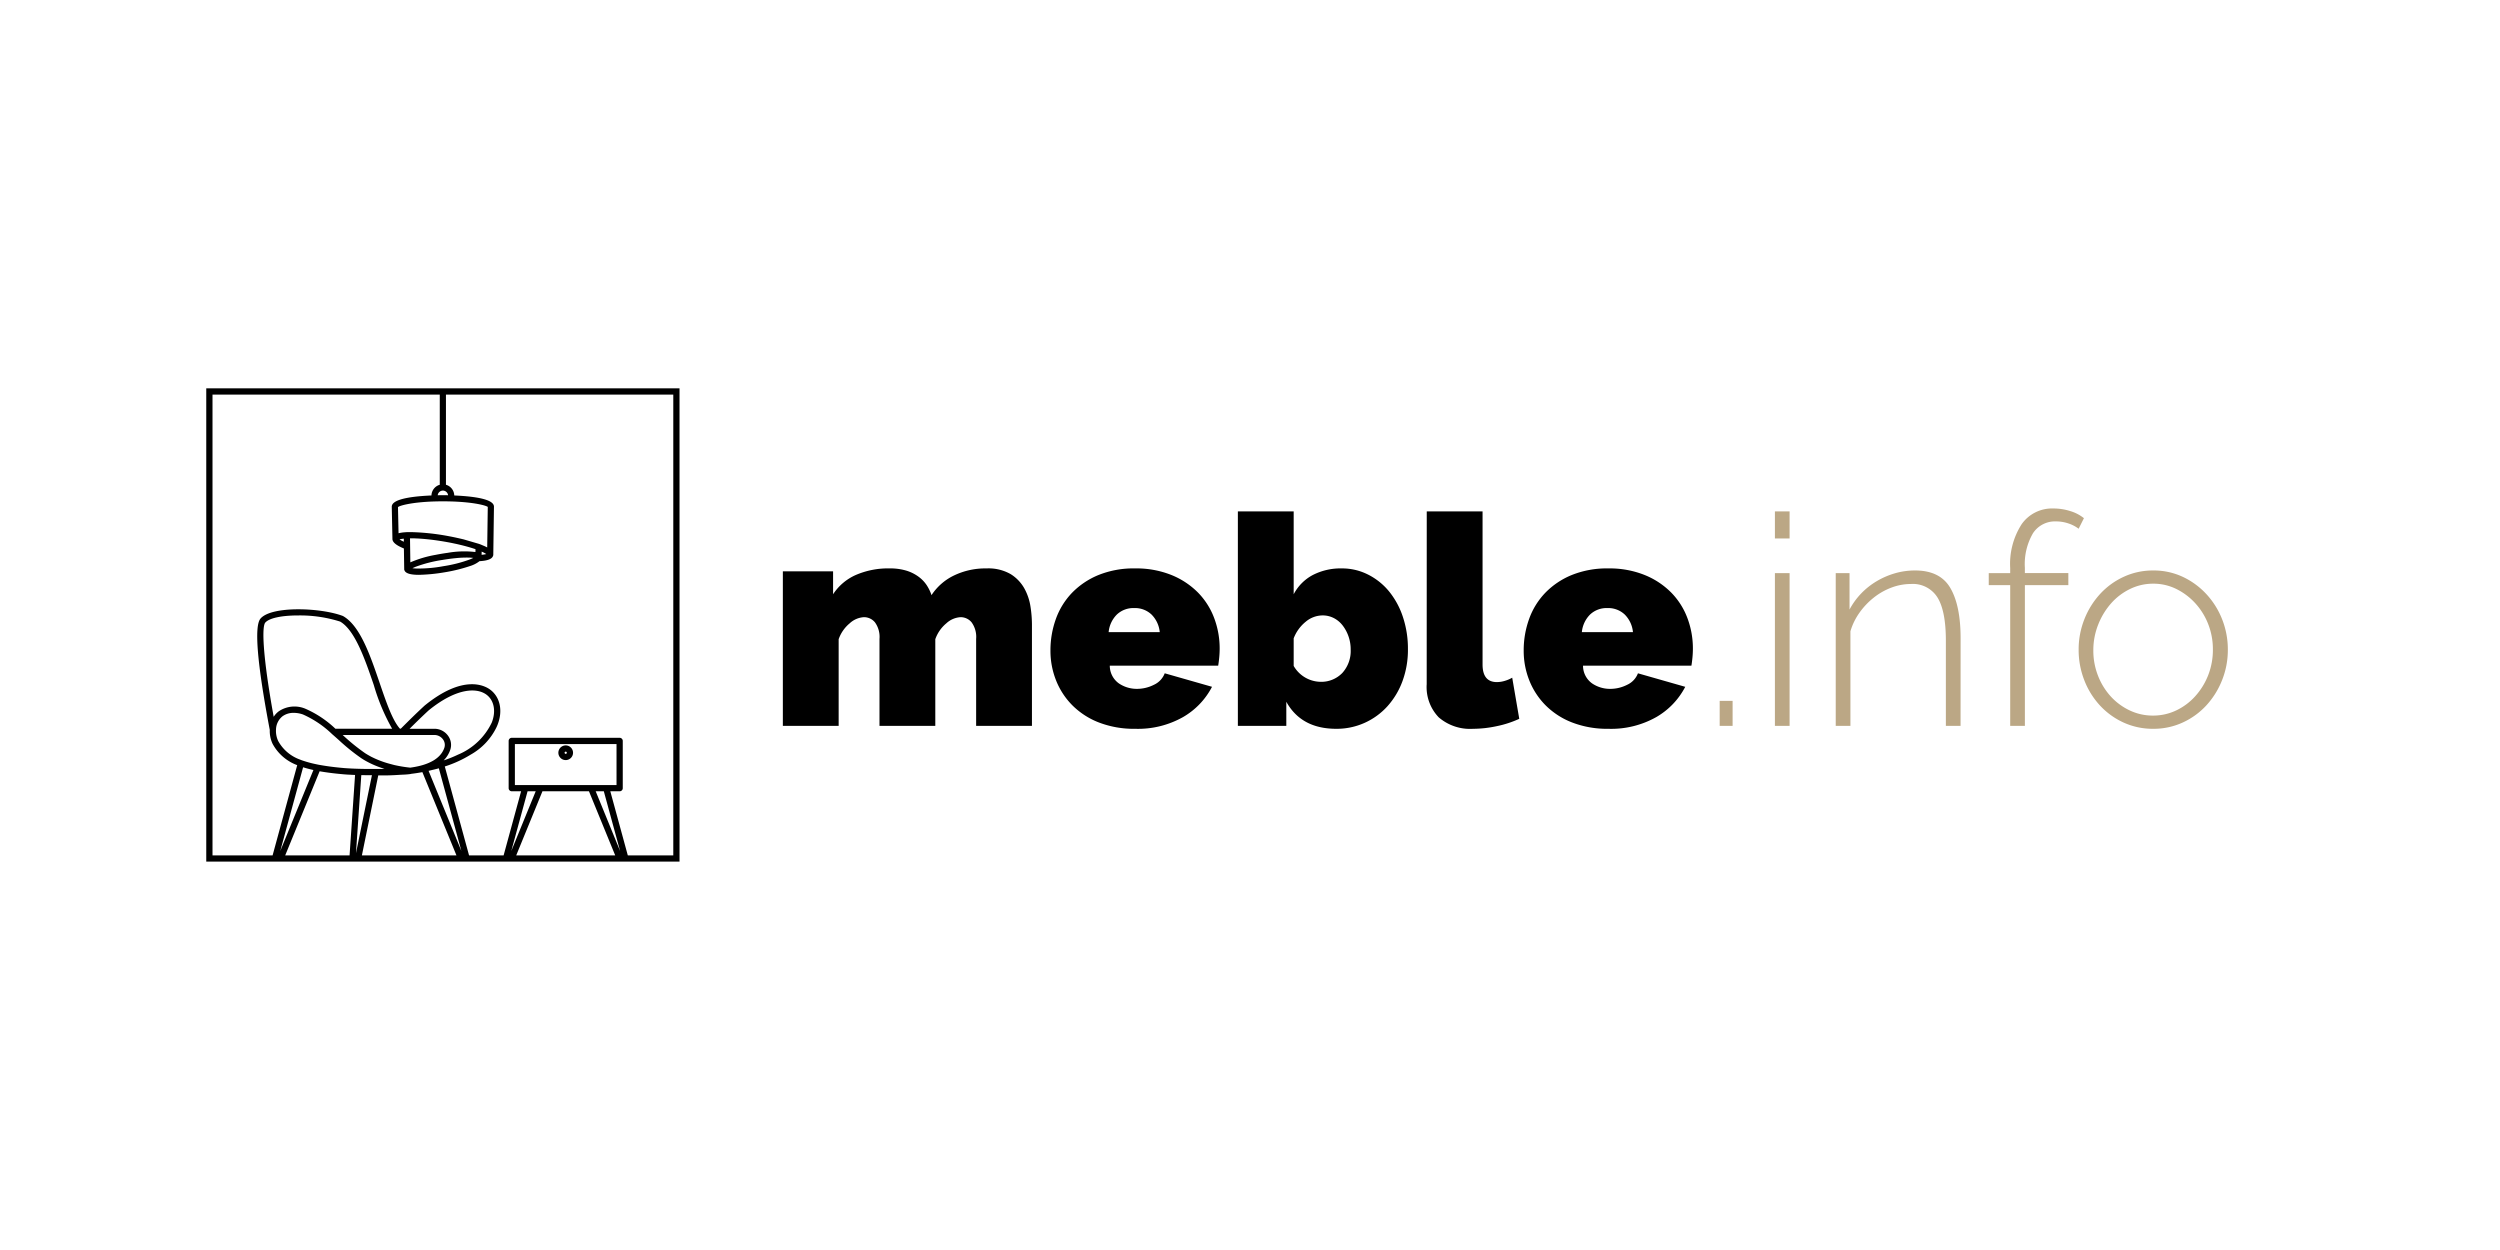 <svg xmlns="http://www.w3.org/2000/svg" xmlns:xlink="http://www.w3.org/1999/xlink" width="400" height="200" viewBox="0 0 400 200">
  <defs>
    <clipPath id="clip-path">
      <rect id="Rectangle_1036" data-name="Rectangle 1036" width="75.723" height="75.723" fill="none"/>
    </clipPath>
    <clipPath id="clip-meble_info">
      <rect width="400" height="200"/>
    </clipPath>
  </defs>
  <g id="meble_info" clip-path="url(#clip-meble_info)">
    <g id="Group_320" data-name="Group 320" transform="translate(33 62.138)">
      <g id="Group_320-2" data-name="Group 320" clip-path="url(#clip-path)">
        <path id="Path_3926" data-name="Path 3926" d="M0,0V75.724H75.722V0Zm65.644,63.47H49.381V56.909H65.643Zm-14.234,1h1.3L48.8,74.033Zm10.9,0h1.3l2.61,9.566Zm-8.52,0h7.443l4.2,10.259H49.592Zm10.858,0h1.493a.5.5,0,0,0,.5-.5V56.411a.5.5,0,0,0-.5-.5H48.883a.5.5,0,0,0-.5.5v7.558a.5.5,0,0,0,.5.5h1.493l-2.8,10.259H42.049L38.166,60.5A18.6,18.6,0,0,0,42.314,58.6a10.035,10.035,0,0,0,4.118-4.362q.094-.2.173-.4c.889-2.247.418-4.465-1.2-5.649-.9-.662-4.328-2.432-10.476,2.575-1.5,1.385-2.718,2.606-3.8,3.686h-.14c-1.191-1.309-2.186-4.216-3.238-7.292C26.214,42.658,24.62,38,21.9,36.441a.539.539,0,0,0-.072-.034c-3.569-1.339-11.417-1.626-13.156.442-1.022,1.217-.521,7.2,1.49,17.8a4.839,4.839,0,0,0,.082,1.083l.02.106a4.577,4.577,0,0,0,.123.463l.038.11a4.5,4.5,0,0,0,.17.421l.018.038s0,.01.007.014l.006.012c.014.026.029.051.043.076s.025.043.037.066a7.38,7.38,0,0,0,3.847,3.25l-3.94,14.441H1V1H37.362V15.425a1.833,1.833,0,0,0-1.329,1.712c-4.215.188-6.352.792-6.352,1.8l.107,5.125,0,.038c.009.526.61,1.024,1.835,1.519l.05,3.331,0,.05a.142.142,0,0,0,.02.059.579.579,0,0,0,.033.086c.2.466.959.692,2.306.692a27.852,27.852,0,0,0,4.072-.4,25.492,25.492,0,0,0,4.057-.993,4.7,4.7,0,0,0,1.559-.793c1.245-.069,1.946-.331,2.134-.776a.484.484,0,0,0,.054-.137l.01-.036a.627.627,0,0,0,.008-.154l.106-7.621c0-1-2.136-1.6-6.352-1.79a1.832,1.832,0,0,0-1.329-1.712V1H74.725V74.727H67.448ZM21.922,60.741c-.179-.016-.359-.032-.551-.051-1.106-.107-2.136-.246-3.059-.41l-.115-.02-.208-.037c-.068-.013-.135-.027-.2-.041l-.117-.025a17.7,17.7,0,0,1-2.071-.545l-.1-.033c-.043-.013-.087-.026-.16-.054l-.037-.014c-.1-.035-.2-.075-.3-.115a6.472,6.472,0,0,1-3.492-2.966,3.431,3.431,0,0,1-.153-.377l-.02-.059a3.727,3.727,0,0,1-.11-.419,3.8,3.8,0,0,1-.069-1.008,2.789,2.789,0,0,1,1.042-2.1A2.963,2.963,0,0,1,14,51.921a4.457,4.457,0,0,1,1.472.257,16.167,16.167,0,0,1,4.668,3.15c.356.308.708.622,1.06.935a32.165,32.165,0,0,0,3.606,2.913c.186.123.38.242.578.357.113.066.229.129.346.192s.223.119.338.177a15.587,15.587,0,0,0,2.471.984c-.27,0-.546.009-.826.011l-.262,0c-.326,0-.656,0-.987,0-.865,0-1.67-.013-2.393-.037-.744-.024-1.395-.06-1.933-.1Zm-1.254-6.277a16.57,16.57,0,0,0-4.857-3.225,4.487,4.487,0,0,0-4.213.436,3.367,3.367,0,0,0-.809.878C8.958,42.441,8.91,38.115,9.435,37.49c.609-.724,2.581-1.156,5.274-1.156a21.224,21.224,0,0,1,6.717.984c2.383,1.389,3.979,6.053,5.386,10.168a32.457,32.457,0,0,0,2.932,6.979Zm13.739,5.873-.043.012c-.292.078-.606.149-.934.21-.255.048-.517.091-.805.129l-.089-.012a21.712,21.712,0,0,1-2.441-.406l-.082-.021-.119-.031-.181-.048-.223-.061a15.377,15.377,0,0,1-2.617-.935c-.1-.049-.207-.1-.309-.149l-.13-.062c-.042-.021-.08-.043-.118-.064l-.082-.045c-.13-.071-.255-.142-.378-.213l-.124-.074c-.116-.069-.23-.139-.338-.21A31.494,31.494,0,0,1,21.9,55.528l-.075-.067H36.512a1.681,1.681,0,0,1,1.12.433h0l.026.023a1.694,1.694,0,0,1,.22.247,1.48,1.48,0,0,1,.216,1.35,3.389,3.389,0,0,1-.7,1.184q-.117.131-.25.254c-.082.076-.169.151-.26.223a5.056,5.056,0,0,1-.621.42,7.382,7.382,0,0,1-1.316.578c-.091.03-.181.061-.275.089s-.176.05-.265.074m4.633-2.5a2.468,2.468,0,0,0-.351-2.25,2.686,2.686,0,0,0-2.175-1.12h-3.98c.87-.867,1.88-1.862,3.051-2.944,4.426-3.6,7.672-3.668,9.234-2.524,1.24.908,1.577,2.666.861,4.478A10.393,10.393,0,0,1,40.293,58.6h0a19.092,19.092,0,0,1-2.308.928,4.4,4.4,0,0,0,1.054-1.693M15.495,60.626c.505.161,1.058.308,1.65.438L11.837,74.032Zm9.311,1.255.378.007c.386.006.789.009,1.206.01h.038l.078,0L23.954,74.375ZM35.572,61.2l.178-.044.239-.059c.3-.068.591-.138.876-.212l.347-.095,3.615,13.248Zm-17.432.067c1.138.2,2.421.364,3.914.492l.084.006c.126.011.255.02.386.029l1.285.065L22.93,74.727h-10.3Zm9.38.657.128,0c1.142.029,2.252-.015,3.483-.1.641-.024,1.051-.051,1.324-.088a1.691,1.691,0,0,0,.342-.06c.58-.069,1.179-.16,1.783-.272l5.454,13.327H24.9ZM44.952,25.456l-.128-.068-.1-.049c-.049-.025-.1-.049-.15-.073l-.671-.285c-.084-.032-.169-.064-.272-.1l-2.518-.737-.02,0c-.166-.041-.328-.079-.486-.115l-.627-.14c-.316-.068-.607-.128-.864-.179-.529-.1-.887-.165-.981-.181l-.3-.049A37.067,37.067,0,0,0,32.727,23c-.077,0-.15,0-.223,0l-.186,0c-.079,0-.159,0-.235.006s-.166.011-.246.018l-.082.007a5.8,5.8,0,0,0-.988.152l-.092-4.184c.26-.235,2.127-.777,5.73-.9l.358-.01.416-.009c.446-.007.918-.007,1.363,0l.417.009.357.01c3.575.119,5.461.649,5.726.871Zm-1.884.732a15.256,15.256,0,0,0-4.433.127c-.456.062-.823.122-1.057.161-.192.033-.5.088-.89.165a17.762,17.762,0,0,0-4.034,1.2L32.6,24h.149c.108,0,.223,0,.34,0l.153,0c.123,0,.253.008.385.014l.156.006c.142.007.29.016.44.026l.147.01c.159.011.325.025.494.04l.143.012c.18.016.367.036.556.056l.124.013c.21.023.427.05.648.078l.077.01c.515.068,1.05.148,1.589.239s1.062.189,1.569.295l.071.016c.217.045.43.091.634.137l.651.155c.791.2,1.515.406,2.153.624Zm-9.522,2.343a21.691,21.691,0,0,1,4.229-1.077c.322-.055.626-.1.921-.142.449-.063.882-.114,1.287-.152a16.622,16.622,0,0,1,2.141-.08c.261.011.458.029.6.049-.117.06-.258.124-.416.19l-.138.056a21.6,21.6,0,0,1-4.23,1.078,21.781,21.781,0,0,1-4.348.374c-.262-.011-.458-.029-.6-.05.132-.067.312-.15.555-.246m-2.57-4.383.081-.02c.038-.008.081-.016.153-.029l.078-.013.17-.022.116-.013.03,0,.006.486a4.21,4.21,0,0,1-.691-.37l.056-.015M44.8,26.511a4.021,4.021,0,0,1-.745.12l.01-.51a4.377,4.377,0,0,1,.735.39m-6.616-9.418-.325,0-.324,0-.5.01a.832.832,0,0,1,.563-.7.752.752,0,0,1,.53,0,.832.832,0,0,1,.562.7l-.5-.01" transform="translate(0.001 -0.001)"/>
        <path id="Path_3927" data-name="Path 3927" d="M161.069,164.483a1.174,1.174,0,1,0-1.174-1.174,1.175,1.175,0,0,0,1.174,1.174m-.178-1.174a.178.178,0,1,1,.178.178.178.178,0,0,1-.178-.178" transform="translate(-103.556 -105.007)"/>
      </g>
    </g>
    <path id="Path_3928" data-name="Path 3928" d="M42.112,0h-8.93V-13.912a3.956,3.956,0,0,0-.728-2.655,2.272,2.272,0,0,0-1.763-.823,3.664,3.664,0,0,0-2.28.987,5.768,5.768,0,0,0-1.763,2.538V0h-8.93V-13.912a3.956,3.956,0,0,0-.729-2.655,2.271,2.271,0,0,0-1.762-.823,3.664,3.664,0,0,0-2.28.987,5.768,5.768,0,0,0-1.762,2.538V0H2.256V-24.722h8.037v3.666a8.389,8.389,0,0,1,3.619-3.078,12.969,12.969,0,0,1,5.452-1.058A8.847,8.847,0,0,1,22-24.84a6.484,6.484,0,0,1,1.951.963,5.4,5.4,0,0,1,1.316,1.363,6.849,6.849,0,0,1,.775,1.6,8.9,8.9,0,0,1,3.6-3.149,11.557,11.557,0,0,1,5.193-1.128,7.136,7.136,0,0,1,3.877.917A6.322,6.322,0,0,1,40.89-22a8.674,8.674,0,0,1,.987,2.914,18.969,18.969,0,0,1,.235,2.82Zm16.5.47A15.529,15.529,0,0,1,52.828-.54,12.241,12.241,0,0,1,48.575-3.29a11.839,11.839,0,0,1-2.609-3.995,12.78,12.78,0,0,1-.893-4.747,14.77,14.77,0,0,1,.869-5.076,11.745,11.745,0,0,1,2.585-4.183,12.49,12.49,0,0,1,4.23-2.843,15,15,0,0,1,5.852-1.058,15.047,15.047,0,0,1,5.828,1.058,12.616,12.616,0,0,1,4.254,2.82,11.638,11.638,0,0,1,2.585,4.089,13.781,13.781,0,0,1,.87,4.865q0,.705-.071,1.434T71.91-9.635H54.567a3.474,3.474,0,0,0,1.457,2.844,5.1,5.1,0,0,0,2.867.87,5.977,5.977,0,0,0,2.75-.658,3.307,3.307,0,0,0,1.715-1.833l7.567,2.162a11.923,11.923,0,0,1-4.63,4.841A14.663,14.663,0,0,1,58.609.47Zm3.948-15.463a4.588,4.588,0,0,0-1.316-2.82,3.847,3.847,0,0,0-2.773-1.034,3.847,3.847,0,0,0-2.773,1.034,4.588,4.588,0,0,0-1.316,2.82ZM90.8.47q-5.593,0-7.99-4.324V0H75.059V-34.31h8.93v13.254a7.329,7.329,0,0,1,3.055-3.078A9.715,9.715,0,0,1,91.7-25.192,9.185,9.185,0,0,1,95.9-24.2a10.371,10.371,0,0,1,3.36,2.7,12.8,12.8,0,0,1,2.209,4.089,16.036,16.036,0,0,1,.8,5.146,14.459,14.459,0,0,1-.869,5.1,12.4,12.4,0,0,1-2.4,4.018A10.985,10.985,0,0,1,95.363-.493,10.866,10.866,0,0,1,90.8.47ZM88.219-7.05a4.667,4.667,0,0,0,3.549-1.41,5.234,5.234,0,0,0,1.34-3.76,6.242,6.242,0,0,0-.353-2.115,6.171,6.171,0,0,0-.94-1.739,4.228,4.228,0,0,0-1.41-1.175,3.9,3.9,0,0,0-1.81-.423,4.237,4.237,0,0,0-2.679,1.01,6.312,6.312,0,0,0-1.927,2.655v4.418A5.049,5.049,0,0,0,88.219-7.05ZM105.28-34.31h8.93V-9.823q0,2.82,2.3,2.82a4.467,4.467,0,0,0,1.222-.188,5.308,5.308,0,0,0,1.222-.517l1.128,6.58a16.41,16.41,0,0,1-3.6,1.175,18.289,18.289,0,0,1-3.784.423,7.669,7.669,0,0,1-5.5-1.833,6.985,6.985,0,0,1-1.927-5.311ZM134.326.47a15.529,15.529,0,0,1-5.781-1.01,12.242,12.242,0,0,1-4.253-2.749,11.839,11.839,0,0,1-2.608-3.995,12.78,12.78,0,0,1-.893-4.747,14.77,14.77,0,0,1,.869-5.076,11.745,11.745,0,0,1,2.585-4.183,12.49,12.49,0,0,1,4.23-2.843,15,15,0,0,1,5.852-1.058,15.047,15.047,0,0,1,5.828,1.058,12.616,12.616,0,0,1,4.253,2.82,11.639,11.639,0,0,1,2.585,4.089,13.782,13.782,0,0,1,.869,4.865q0,.705-.07,1.434t-.165,1.292H130.284a3.474,3.474,0,0,0,1.457,2.844,5.1,5.1,0,0,0,2.867.87,5.977,5.977,0,0,0,2.749-.658,3.307,3.307,0,0,0,1.715-1.833l7.567,2.162a11.923,11.923,0,0,1-4.63,4.841A14.663,14.663,0,0,1,134.326.47Zm3.948-15.463a4.589,4.589,0,0,0-1.316-2.82,3.848,3.848,0,0,0-2.773-1.034,3.848,3.848,0,0,0-2.773,1.034,4.589,4.589,0,0,0-1.316,2.82Z" transform="translate(123 116.138)"/>
    <path id="Path_3929" data-name="Path 3929" d="M3.149,0V-4H5.217V0Zm8.836,0V-24.44h2.35V0Zm0-29.986V-34.31h2.35v4.324ZM41.689,0h-2.35V-13.63q0-4.747-1.34-6.909A4.633,4.633,0,0,0,33.746-22.7a8.83,8.83,0,0,0-3.079.564,10.426,10.426,0,0,0-2.843,1.6,11.655,11.655,0,0,0-2.3,2.42,9.964,9.964,0,0,0-1.457,2.984V0h-2.35V-24.44h2.209v5.828a11.5,11.5,0,0,1,1.856-2.562,11.719,11.719,0,0,1,2.491-1.974,12.526,12.526,0,0,1,2.938-1.269,11.5,11.5,0,0,1,3.2-.446q4,0,5.64,2.8t1.645,8.014Zm7.943,0V-22.513H46.2V-24.44h3.431v-.8a11.747,11.747,0,0,1,1.833-7.026,5.932,5.932,0,0,1,5.076-2.514,8.853,8.853,0,0,1,2.726.423,6.4,6.4,0,0,1,2.162,1.128l-.846,1.692a5.455,5.455,0,0,0-1.622-.846,6.139,6.139,0,0,0-2-.329,4.2,4.2,0,0,0-3.689,1.9,9.82,9.82,0,0,0-1.292,5.523v.846h6.956v1.927H51.982V0ZM72.521.47A11.228,11.228,0,0,1,67.751-.54,11.818,11.818,0,0,1,63.967-3.29a12.689,12.689,0,0,1-2.491-4.042,13.273,13.273,0,0,1-.893-4.841,13.1,13.1,0,0,1,.917-4.888A13.033,13.033,0,0,1,64.014-21.1,11.818,11.818,0,0,1,67.8-23.852a11.117,11.117,0,0,1,4.724-1.01,10.961,10.961,0,0,1,4.7,1.01A12.171,12.171,0,0,1,81-21.1a12.808,12.808,0,0,1,2.538,4.042,13.1,13.1,0,0,1,.916,4.888,12.972,12.972,0,0,1-.916,4.841A13.033,13.033,0,0,1,81.028-3.29,11.818,11.818,0,0,1,77.244-.54,11.117,11.117,0,0,1,72.521.47ZM62.933-12.079a10.964,10.964,0,0,0,.752,4.065A10.627,10.627,0,0,0,65.729-4.7a9.7,9.7,0,0,0,3.032,2.233,8.575,8.575,0,0,0,3.713.822,8.576,8.576,0,0,0,3.713-.822,9.635,9.635,0,0,0,3.055-2.28,10.986,10.986,0,0,0,2.068-3.36,11.092,11.092,0,0,0,.752-4.112,10.963,10.963,0,0,0-.752-4.066,10.689,10.689,0,0,0-2.068-3.337,10.224,10.224,0,0,0-3.032-2.28,8.229,8.229,0,0,0-3.689-.846,8.377,8.377,0,0,0-3.713.846,9.672,9.672,0,0,0-3.031,2.3,11.464,11.464,0,0,0-2.068,3.407A11.029,11.029,0,0,0,62.933-12.079Z" transform="translate(272 116.138)" fill="#bba785"/>
  </g>
</svg>
